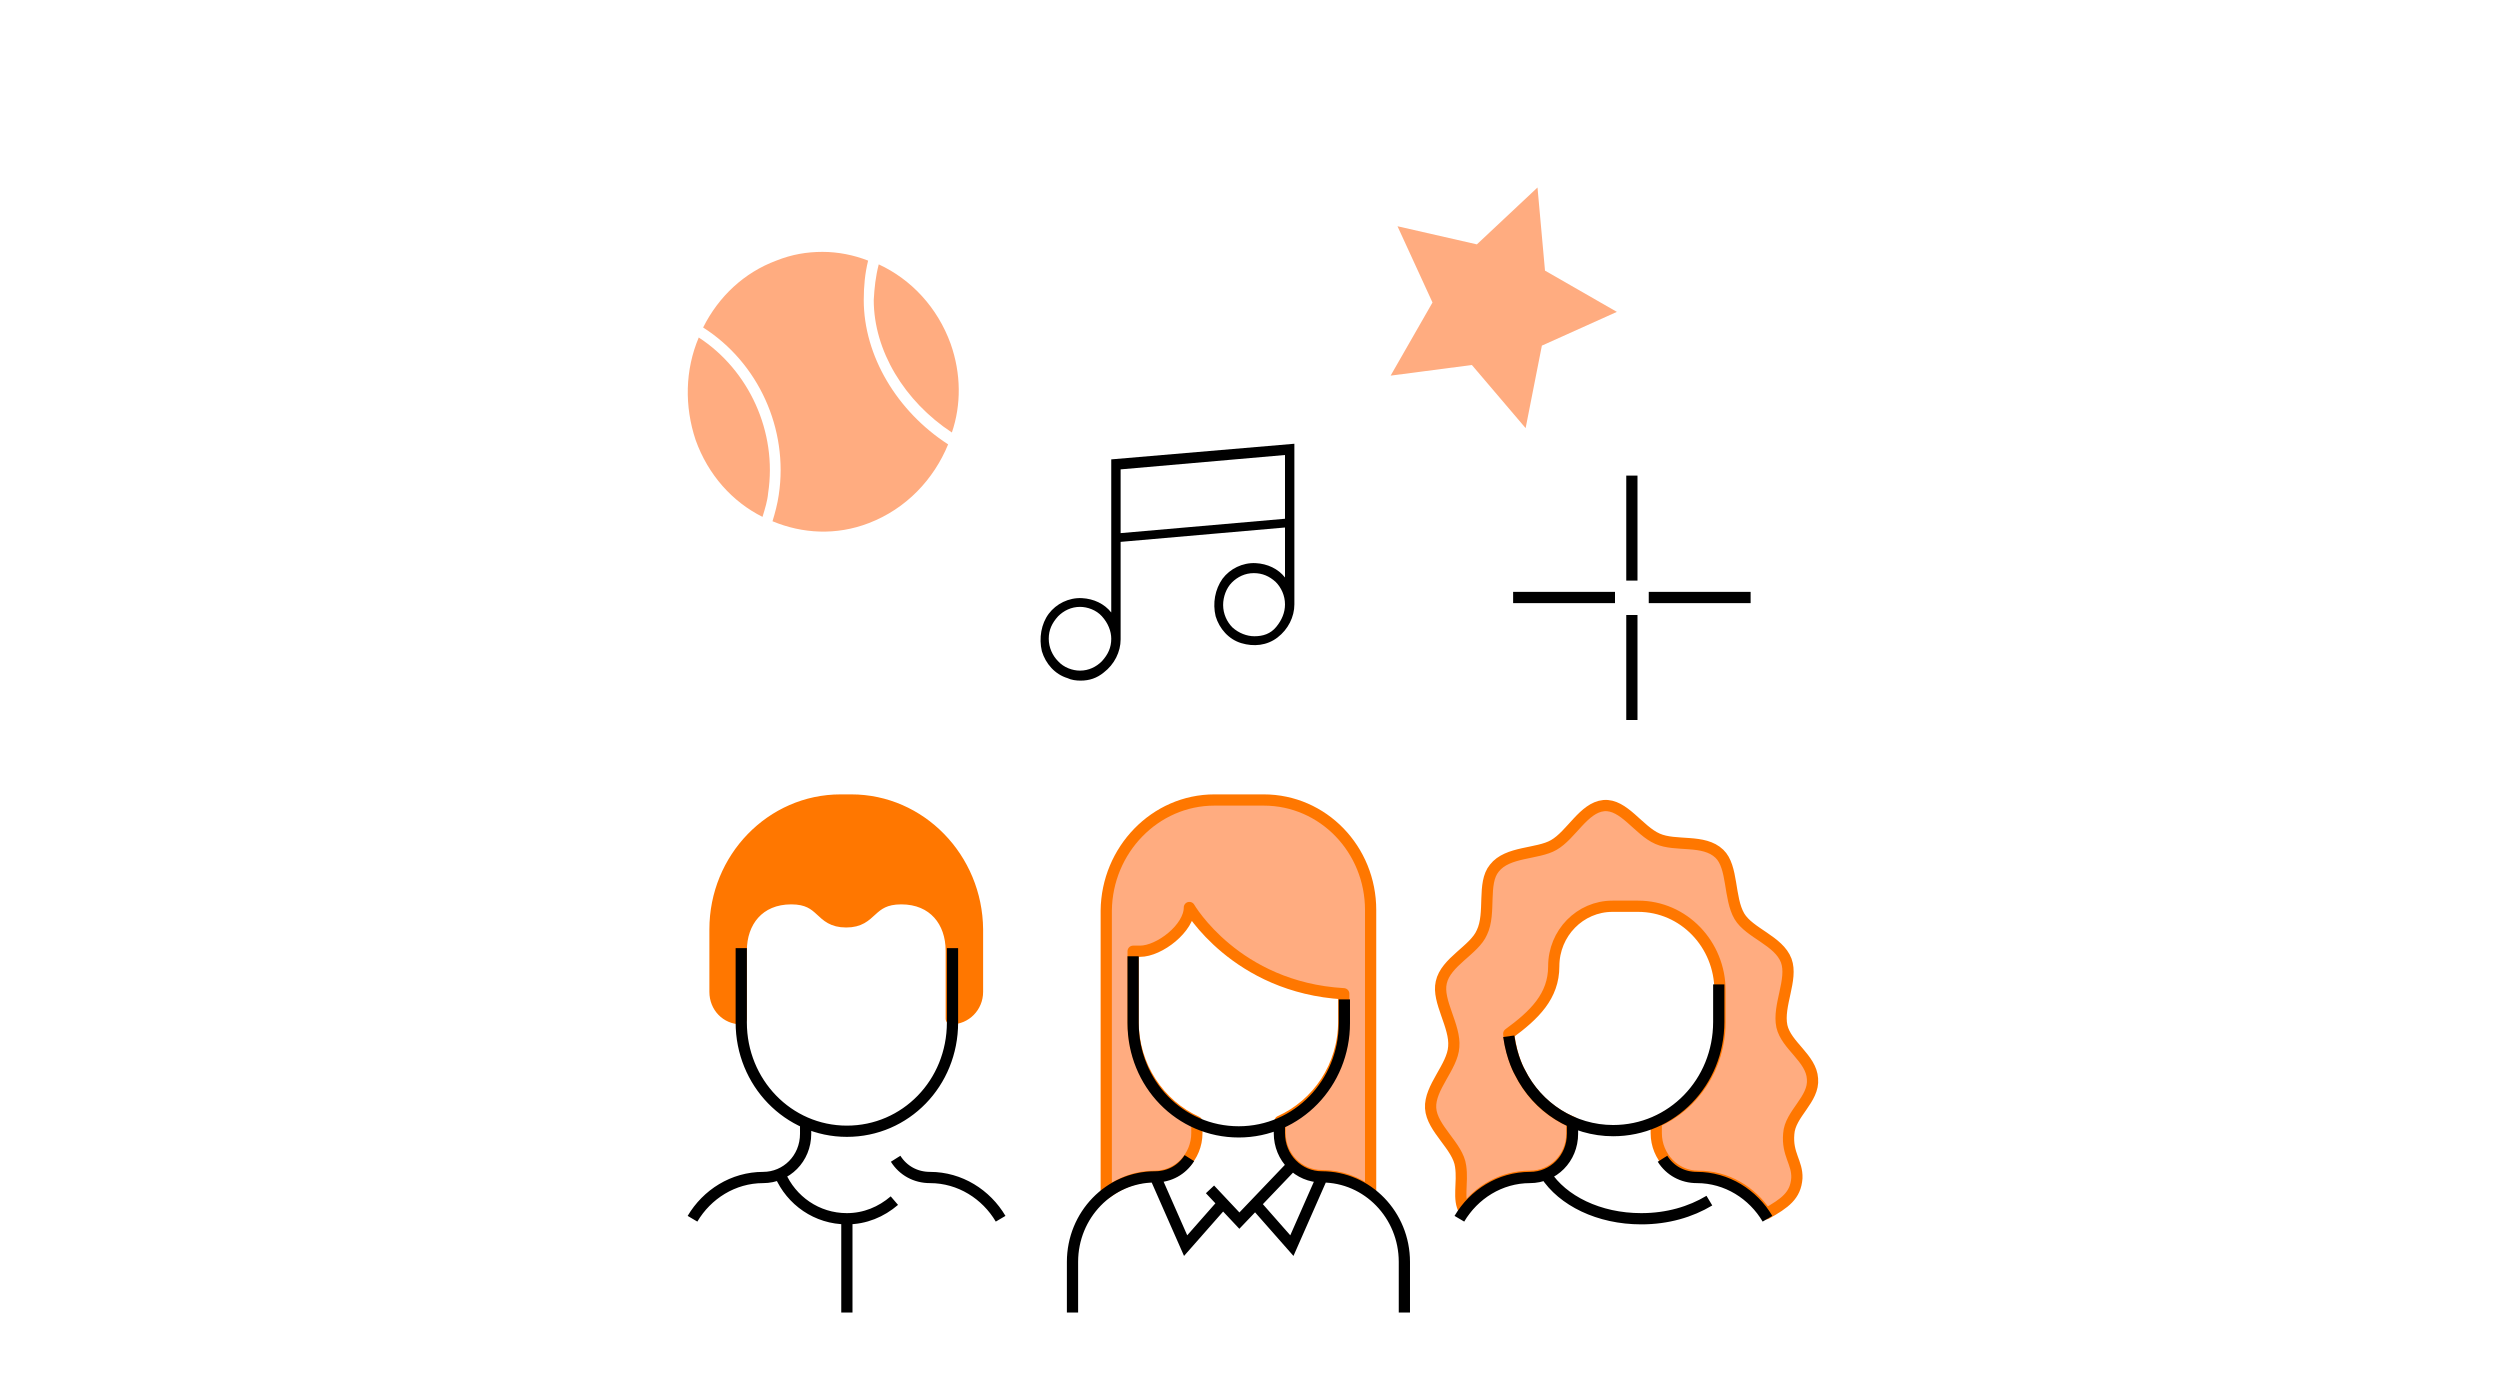 <?xml version="1.0" encoding="utf-8"?>
<!-- Generator: Adobe Illustrator 26.2.1, SVG Export Plug-In . SVG Version: 6.00 Build 0)  -->
<svg version="1.1" id="Calque_1" xmlns="http://www.w3.org/2000/svg" xmlns:xlink="http://www.w3.org/1999/xlink" x="0px" y="0px"
	 viewBox="0 0 400 224" style="enable-background:new 0 0 400 224;" xml:space="preserve">
<style type="text/css">
	.st0{fill:#FF7700;}
	.st1{fill:#FFAC80;}
	.st2{fill:none;stroke:#000000;stroke-width:1.496;stroke-miterlimit:10;}
	.st3{fill:none;stroke:#000000;stroke-width:1.496;stroke-linejoin:round;stroke-miterlimit:10;}
	.st4{fill:none;stroke:#FF7700;stroke-width:1.798;stroke-linejoin:round;stroke-miterlimit:10;}
	.st5{fill:none;stroke:#000000;stroke-width:1.798;stroke-miterlimit:10;}
</style>
<g id="beneficiaires">
	<path class="st1" d="M194.3,128h7.9c9.5,0,17.1,7.9,17.1,17.6v45.2c-2.2-1.7-4.8-2.7-7.8-2.7c-3.7,0-6.7-3-6.7-6.9v-1.5v-0.3
		c6-2.7,10.2-8.8,10.2-16v-4.4c-17.3-1-24.7-13.8-24.7-13.8c0,3.3-4.8,7-7.9,7h-1.1v11.3c0,7.1,4.2,13.3,10.2,16v0.3v1.5
		c0,3.8-3,6.9-6.7,6.9c-3,0-5.5,1-7.8,2.7v-45.2C177.1,136,184.8,128,194.3,128"/>
	<path class="st4" d="M194.3,128h7.9c9.5,0,17.1,7.9,17.1,17.6v45.2c-2.2-1.7-4.8-2.7-7.8-2.7c-3.7,0-6.7-3-6.7-6.9v-1.5v-0.3
		c6-2.7,10.2-8.8,10.2-16v-4.4c-17.3-1-24.7-13.8-24.7-13.8c0,3.3-4.8,7-7.9,7h-1.1v11.3c0,7.1,4.2,13.3,10.2,16v0.3v1.5
		c0,3.8-3,6.9-6.7,6.9c-3,0-5.5,1-7.8,2.7v-45.2C177.1,136,184.8,128,194.3,128z"/>
	<path class="st0" d="M136.2,128h-1.7c-11.1,0-20.1,9.3-20.1,20.7v10c0,2.4,1.8,4.3,4.2,4.3v-10.9c0-4.6,2.8-8.3,8-8.3
		s4.4,3.7,8.8,3.7c4.3,0,3.6-3.7,8.8-3.7s8,3.7,8,8.3V163c2.3,0,4.2-1.9,4.2-4.3v-10C156.3,137.3,147.3,128,136.2,128"/>
	<path class="st4" d="M136.2,128h-1.7c-11.1,0-20.1,9.3-20.1,20.7v10c0,2.4,1.8,4.3,4.2,4.3v-10.9c0-4.6,2.8-8.3,8-8.3
		s4.4,3.7,8.8,3.7c4.3,0,3.6-3.7,8.8-3.7s8,3.7,8,8.3V163c2.3,0,4.2-1.9,4.2-4.3v-10C156.3,137.3,147.3,128,136.2,128z"/>
	<path class="st1" d="M286.2,181.4c0.2-3.2,4.1-5.5,3.8-8.8c-0.2-3.3-4.2-5.3-4.9-8.4c-0.7-3.3,1.8-7.5,0.7-10.5
		c-1.2-3.2-5.9-4.4-7.5-7.1c-1.7-2.9-1-7.9-3.2-10c-2.5-2.4-7-1.1-9.9-2.4c-3-1.3-5.4-5.6-8.6-5.3c-3.2,0.3-5.2,4.7-8,6.3
		c-2.6,1.5-7.4,1-9.5,3.7c-2,2.4-0.5,7.2-2,10.3c-1.2,2.8-5.8,4.7-6.5,8c-0.7,3,2.3,7,2,10.3c-0.2,3.2-3.9,6.5-3.7,9.8
		c0.2,3.3,4.4,6.1,4.8,9.3c0.4,2.7-0.5,5.3,0.6,7.1l0,0c2.3-3.3,6.2-5.5,10.5-5.5c3.7,0,6.7-3,6.7-6.9v-1.8
		c-3.6-1.5-6.5-4.3-8.3-7.9c0,0-1.4-2.4-1.8-6.2c4.1-3,7.2-6,7.2-10.8c0-5.3,4.2-9.6,9.4-9.6h4.1c7.3,0,13.1,6.1,13.1,13.5v5.1
		c0,7.1-4.2,13.3-10.2,15.9v1.8c0,3.8,3,6.9,6.7,6.9c4.6,0,8.5,2.4,10.9,6l0,0c3-1.7,4.7-2.9,4.9-5.7
		C287.6,186,285.9,184.7,286.2,181.4"/>
	<path class="st4" d="M286.2,181.4c0.2-3.2,4.1-5.5,3.8-8.8c-0.2-3.3-4.2-5.3-4.9-8.4c-0.7-3.3,1.8-7.5,0.7-10.5
		c-1.2-3.2-5.9-4.4-7.5-7.1c-1.7-2.9-1-7.9-3.2-10c-2.5-2.4-7-1.1-9.9-2.4c-3-1.3-5.4-5.6-8.6-5.3c-3.2,0.3-5.2,4.7-8,6.3
		c-2.6,1.5-7.4,1-9.5,3.7c-2,2.4-0.5,7.2-2,10.3c-1.2,2.8-5.8,4.7-6.5,8c-0.7,3,2.3,7,2,10.3c-0.2,3.2-3.9,6.5-3.7,9.8
		c0.2,3.3,4.4,6.1,4.8,9.3c0.4,2.7-0.5,5.3,0.6,7.1l0,0c2.3-3.3,6.2-5.5,10.5-5.5c3.7,0,6.7-3,6.7-6.9v-1.8
		c-3.6-1.5-6.5-4.3-8.3-7.9c0,0-1.4-2.4-1.8-6.2c4.1-3,7.2-6,7.2-10.8c0-5.3,4.2-9.6,9.4-9.6h4.1c7.3,0,13.1,6.1,13.1,13.5v5.1
		c0,7.1-4.2,13.3-10.2,15.9v1.8c0,3.8,3,6.9,6.7,6.9c4.6,0,8.5,2.4,10.9,6l0,0c3-1.7,4.7-2.9,4.9-5.7
		C287.6,186,285.9,184.7,286.2,181.4z"/>
	<path class="st5" d="M258.4,95.6h-16.3 M280.1,95.6h-16.3 M261.1,98.4v16.8 M261.1,76.1v16.8 M233.5,195c2.3-3.9,6.5-6.6,11.3-6.6
		c3.7,0,6.8-3,6.8-7v-1.5 M241.4,165.8c0.5,3.6,1.8,5.8,1.8,5.8c2.8,5.6,8.5,9.3,14.9,9.3c9.4,0,16.9-7.7,16.9-17.4v-6 M273.5,192.1
		c-3,1.8-6.7,2.9-10.9,2.9c-6.8,0-12.6-2.9-15.3-7.1 M282.8,195c-2.3-3.9-6.5-6.6-11.3-6.6c-2.3,0-4.3-1.1-5.5-3 M118.6,151.7v11.9
		c0,9.6,7.5,17.4,16.9,17.4s16.9-7.7,16.9-17.4v-11.9 M135.5,210v-15.1 M143.1,192.1c-2.1,1.8-4.7,2.9-7.6,2.9
		c-4.8,0-8.9-2.9-10.7-7.1 M110.8,195c2.3-3.9,6.5-6.6,11.3-6.6c3.7,0,6.8-3,6.8-7v-1.5 M160.1,195c-2.3-3.9-6.5-6.6-11.3-6.6
		c-2.3,0-4.3-1.1-5.5-3 M195.6,192.6l-5.9,6.7l-4.8-10.9 M200.8,192.6l5.9,6.7l4.8-10.9 M206.9,186.3l-8.6,9l-4.7-5 M224.7,210v-8.1
		c0-7.5-5.9-13.6-13.2-13.6c-3.7,0-6.8-3-6.8-7v-1.5 M171.6,210v-8.1c0-7.5,5.9-13.6,13.2-13.6c2.3,0,4.3-1.1,5.5-3 M215.1,159.9
		v3.8c0,9.6-7.5,17.4-16.9,17.4c-9.4,0-16.9-7.7-16.9-17.4V153"/>
	<polygon class="st1" points="246,30 236.3,39.1 223.6,36.2 229.2,48.4 222.5,60.1 235.5,58.4 244.1,68.5 246.7,55.3 258.7,49.9 
		247.2,43.3 	"/>
	<path d="M177.8,73.5V98c-1.1-1.4-2.8-2.2-4.7-2.3c-2.1-0.1-4.1,0.9-5.3,2.5s-1.6,3.9-1.1,6c0.6,2,2.1,3.7,4.1,4.3
		c0.6,0.3,1.4,0.4,2.1,0.4c1.4,0,2.6-0.4,3.7-1.3c1.7-1.3,2.7-3.3,2.7-5.3V86.7l26.3-2.3v8c-1.1-1.4-2.8-2.2-4.7-2.3
		c-2.1-0.1-4.1,0.9-5.3,2.5c-1.2,1.7-1.6,3.9-1.1,6c0.6,2,2.1,3.7,4.1,4.3c2,0.6,4.1,0.4,5.8-0.9c1.7-1.3,2.7-3.3,2.7-5.3V71
		L177.8,73.5z M177.8,102.2c0,1.4-0.5,2.5-1.5,3.6c-0.9,0.9-2.1,1.5-3.5,1.5c-1.2,0-2.6-0.5-3.5-1.5c-0.9-0.9-1.5-2.2-1.5-3.6
		c0-1.4,0.5-2.5,1.5-3.6c0.9-0.9,2.1-1.5,3.5-1.5c1.2,0,2.6,0.5,3.5,1.5C177.3,99.7,177.8,101,177.8,102.2z M205.6,72.8v10.2
		l-26.3,2.3V75.1L205.6,72.8z M200.7,101.8c-1.2,0-2.5-0.5-3.5-1.4c-0.9-0.9-1.5-2.2-1.5-3.6c0-1.3,0.5-2.7,1.4-3.6
		c0.9-0.9,2.1-1.5,3.5-1.5l0,0c1.4,0,2.5,0.5,3.5,1.4c0.9,0.9,1.5,2.2,1.5,3.6c0,1.3-0.5,2.5-1.4,3.6S202.1,101.8,200.7,101.8
		C200.8,101.8,200.8,101.8,200.7,101.8z"/>
	<path class="st1" d="M140.6,42.3c5.2,2.4,9.4,6.9,11.5,12.7c1.7,4.8,1.7,9.8,0.2,14.2c-7.6-5-12.5-13.1-12.5-21.2
		C139.9,46.1,140.1,44.2,140.6,42.3 M122.9,78.9c1.5-9.8-3.1-19.7-11.1-24.9c-2.2,5.2-2.3,11-0.5,16.4c2,5.6,5.9,9.9,10.7,12.3
		C122.4,81.4,122.8,80.1,122.9,78.9 M138.2,48c0-2.2,0.2-4.3,0.7-6.3c-2.3-0.9-4.8-1.4-7.3-1.4c-2.5,0-4.9,0.4-7.4,1.4
		c-5.1,1.9-9.2,5.7-11.7,10.7c8.8,5.6,13.7,16.2,12.1,26.8c-0.2,1.4-0.6,2.9-1,4.2c4.8,2,10.2,2.3,15.4,0.3c6-2.3,10.4-7,12.7-12.6
		C143.5,65.8,138.2,56.9,138.2,48"/>
</g>
</svg>

